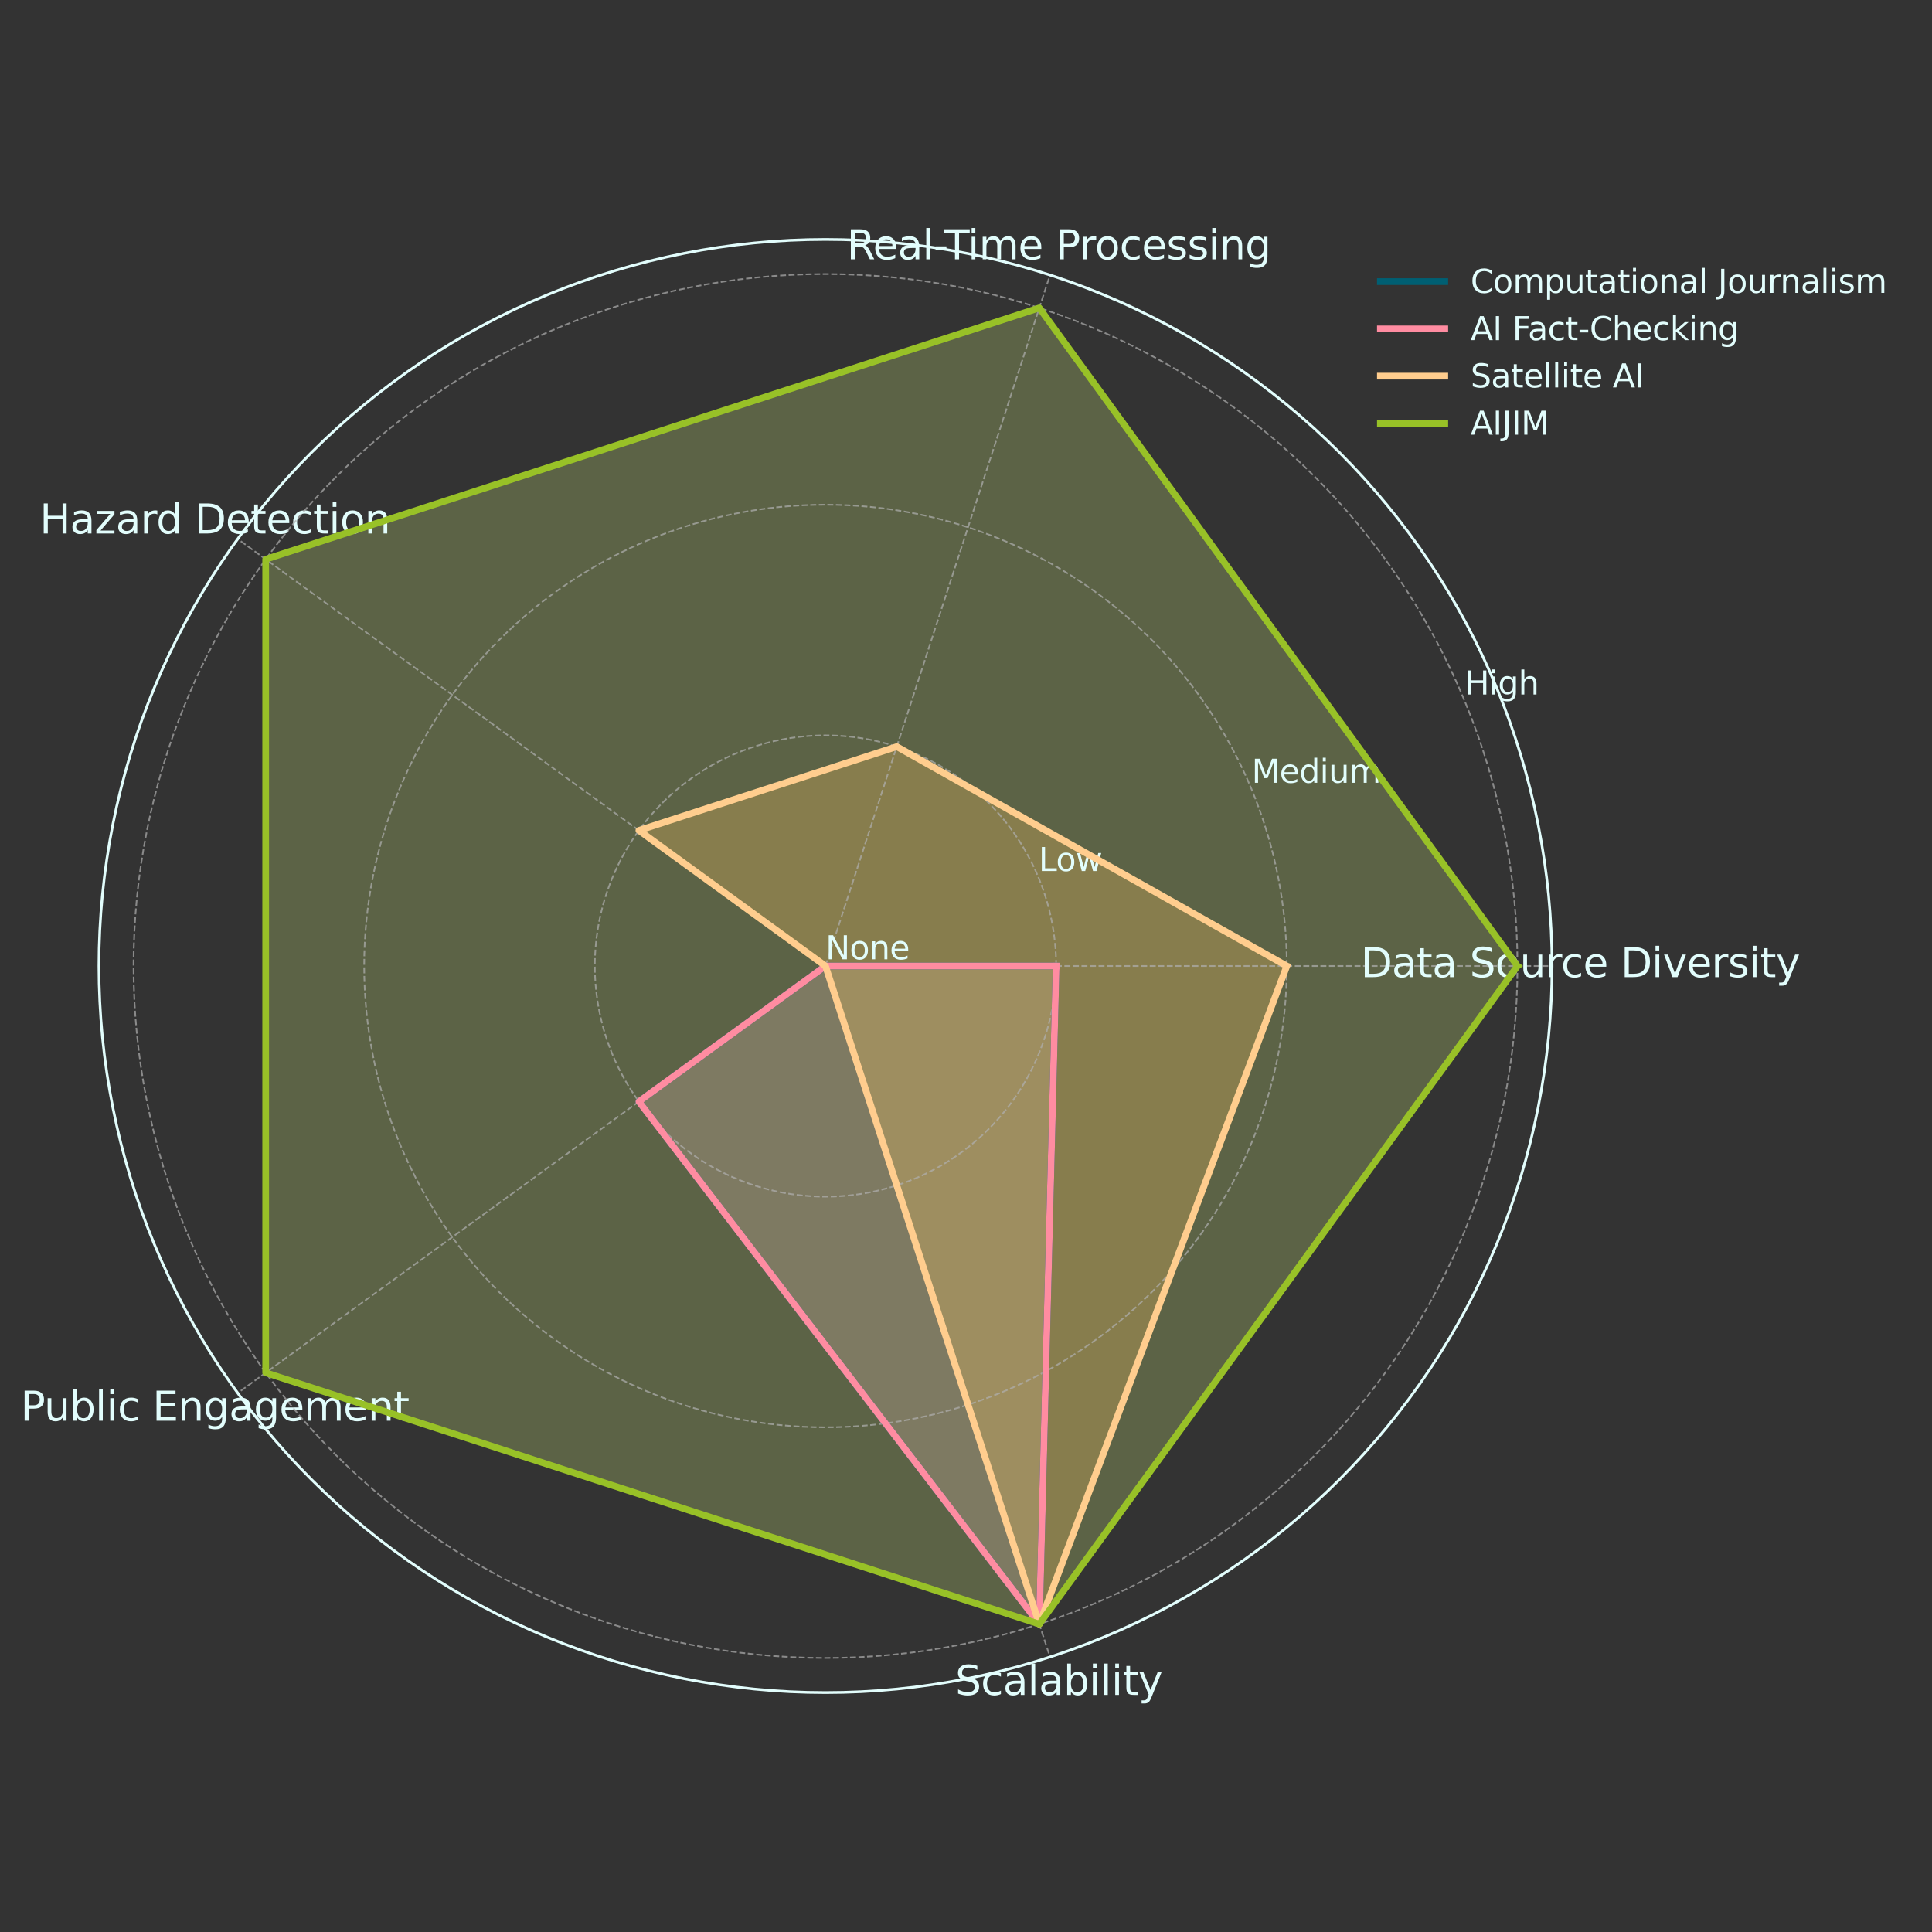 <?xml version="1.0" encoding="utf-8" standalone="no"?>
<!DOCTYPE svg PUBLIC "-//W3C//DTD SVG 1.1//EN"
  "http://www.w3.org/Graphics/SVG/1.1/DTD/svg11.dtd">
<svg xmlns:xlink="http://www.w3.org/1999/xlink" width="720pt" height="720pt" viewBox="0 0 720 720" xmlns="http://www.w3.org/2000/svg" version="1.1">
 <rect x="0" y="0" width="720" height="720" fill="#333333" stroke="none"/>
 <defs>
  <style type="text/css">*{stroke-linejoin: round; stroke-linecap: butt}</style>
 </defs>
 <g id="figure_1">
  <g id="patch_1">
   <path d="M 0 720 
L 720 720 
L 720 0 
L 0 0 
L 0 720 
z
" style="fill: none"/>
  </g>
  <g id="axes_1">
   <g id="patch_2">
    <path d="M 578.4 360 
C 578.4 324.443 571.396 289.233 557.789 256.383 
C 544.182 223.533 524.237 193.682 499.095 168.54 
C 473.952 143.398 444.102 123.452 411.252 109.845 
C 378.402 96.238 343.191 89.235 307.635 89.235 
C 272.078 89.235 236.867 96.238 204.017 109.845 
C 171.167 123.452 141.317 143.398 116.175 168.54 
C 91.032 193.682 71.087 223.533 57.48 256.383 
C 43.873 289.233 36.869 324.443 36.869 360 
C 36.869 395.557 43.873 430.767 57.48 463.617 
C 71.087 496.467 91.032 526.318 116.175 551.46 
C 141.317 576.602 171.167 596.548 204.017 610.155 
C 236.867 623.762 272.078 630.765 307.635 630.765 
C 343.191 630.765 378.402 623.762 411.252 610.155 
C 444.102 596.548 473.952 576.602 499.095 551.46 
C 524.237 526.318 544.182 496.467 557.789 463.617 
C 571.396 430.767 578.4 395.557 578.4 360 
M 307.635 360 
C 307.635 360 307.635 360 307.635 360 
C 307.635 360 307.635 360 307.635 360 
C 307.635 360 307.635 360 307.635 360 
C 307.635 360 307.635 360 307.635 360 
C 307.635 360 307.635 360 307.635 360 
C 307.635 360 307.635 360 307.635 360 
C 307.635 360 307.635 360 307.635 360 
C 307.635 360 307.635 360 307.635 360 
C 307.635 360 307.635 360 307.635 360 
C 307.635 360 307.635 360 307.635 360 
C 307.635 360 307.635 360 307.635 360 
C 307.635 360 307.635 360 307.635 360 
C 307.635 360 307.635 360 307.635 360 
C 307.635 360 307.635 360 307.635 360 
C 307.635 360 307.635 360 307.635 360 
C 307.635 360 307.635 360 307.635 360 
M 578.4 360 
L 578.4 360 
z
" style="fill: none"/>
   </g>
   <g id="patch_3">
    <path d="M 393.592 360 
L 307.635 360 
L 307.635 360 
L 238.094 410.524 
L 387.321 605.251 
z
" clip-path="url(#p1706513d1e)" style="fill: #0a9396; opacity: 0.3; stroke: #0a9396; stroke-linejoin: miter"/>
   </g>
   <g id="patch_4">
    <path d="M 393.592 360 
L 307.635 360 
L 307.635 360 
L 238.094 410.524 
L 387.321 605.251 
z
" clip-path="url(#p1706513d1e)" style="fill: #f45f74; opacity: 0.3; stroke: #f45f74; stroke-linejoin: miter"/>
   </g>
   <g id="patch_5">
    <path d="M 479.549 360 
L 334.197 278.25 
L 238.094 309.476 
L 307.635 360 
L 387.321 605.251 
z
" clip-path="url(#p1706513d1e)" style="fill: #ffb255; opacity: 0.3; stroke: #ffb255; stroke-linejoin: miter"/>
   </g>
   <g id="patch_6">
    <path d="M 565.506 360 
L 387.321 114.749 
L 99.012 208.427 
L 99.012 511.573 
L 387.321 605.251 
z
" clip-path="url(#p1706513d1e)" style="fill: #bdd373; opacity: 0.3; stroke: #bdd373; stroke-linejoin: miter"/>
   </g>
   <g id="matplotlib.axis_1">
    <g id="xtick_1">
     <g id="line2d_1">
      <path d="M 307.635 360 
L 578.4 360 
" clip-path="url(#p1706513d1e)" style="fill: none; stroke-dasharray: 2.22,0.96; stroke-dashoffset: 0; stroke: #b0b0b0; stroke-opacity: 0.7; stroke-width: 0.6"/>
     </g>
     <g id="text_1">
      <!-- Data Source Diversity -->
      <g style="fill: #e2fdfc" transform="translate(507.103 364.139) scale(0.15 -0.15)">
       <defs>
        <path id="DejaVuSans-44" d="M 1259 4147 
L 1259 519 
L 2022 519 
Q 2988 519 3436 956 
Q 3884 1394 3884 2338 
Q 3884 3275 3436 3711 
Q 2988 4147 2022 4147 
L 1259 4147 
z
M 628 4666 
L 1925 4666 
Q 3281 4666 3915 4102 
Q 4550 3538 4550 2338 
Q 4550 1131 3912 565 
Q 3275 0 1925 0 
L 628 0 
L 628 4666 
z
" transform="scale(0.016)"/>
        <path id="DejaVuSans-61" d="M 2194 1759 
Q 1497 1759 1228 1600 
Q 959 1441 959 1056 
Q 959 750 1161 570 
Q 1363 391 1709 391 
Q 2188 391 2477 730 
Q 2766 1069 2766 1631 
L 2766 1759 
L 2194 1759 
z
M 3341 1997 
L 3341 0 
L 2766 0 
L 2766 531 
Q 2569 213 2275 61 
Q 1981 -91 1556 -91 
Q 1019 -91 701 211 
Q 384 513 384 1019 
Q 384 1609 779 1909 
Q 1175 2209 1959 2209 
L 2766 2209 
L 2766 2266 
Q 2766 2663 2505 2880 
Q 2244 3097 1772 3097 
Q 1472 3097 1187 3025 
Q 903 2953 641 2809 
L 641 3341 
Q 956 3463 1253 3523 
Q 1550 3584 1831 3584 
Q 2591 3584 2966 3190 
Q 3341 2797 3341 1997 
z
" transform="scale(0.016)"/>
        <path id="DejaVuSans-74" d="M 1172 4494 
L 1172 3500 
L 2356 3500 
L 2356 3053 
L 1172 3053 
L 1172 1153 
Q 1172 725 1289 603 
Q 1406 481 1766 481 
L 2356 481 
L 2356 0 
L 1766 0 
Q 1100 0 847 248 
Q 594 497 594 1153 
L 594 3053 
L 172 3053 
L 172 3500 
L 594 3500 
L 594 4494 
L 1172 4494 
z
" transform="scale(0.016)"/>
        <path id="DejaVuSans-20" transform="scale(0.016)"/>
        <path id="DejaVuSans-53" d="M 3425 4513 
L 3425 3897 
Q 3066 4069 2747 4153 
Q 2428 4238 2131 4238 
Q 1616 4238 1336 4038 
Q 1056 3838 1056 3469 
Q 1056 3159 1242 3001 
Q 1428 2844 1947 2747 
L 2328 2669 
Q 3034 2534 3370 2195 
Q 3706 1856 3706 1288 
Q 3706 609 3251 259 
Q 2797 -91 1919 -91 
Q 1588 -91 1214 -16 
Q 841 59 441 206 
L 441 856 
Q 825 641 1194 531 
Q 1563 422 1919 422 
Q 2459 422 2753 634 
Q 3047 847 3047 1241 
Q 3047 1584 2836 1778 
Q 2625 1972 2144 2069 
L 1759 2144 
Q 1053 2284 737 2584 
Q 422 2884 422 3419 
Q 422 4038 858 4394 
Q 1294 4750 2059 4750 
Q 2388 4750 2728 4690 
Q 3069 4631 3425 4513 
z
" transform="scale(0.016)"/>
        <path id="DejaVuSans-6f" d="M 1959 3097 
Q 1497 3097 1228 2736 
Q 959 2375 959 1747 
Q 959 1119 1226 758 
Q 1494 397 1959 397 
Q 2419 397 2687 759 
Q 2956 1122 2956 1747 
Q 2956 2369 2687 2733 
Q 2419 3097 1959 3097 
z
M 1959 3584 
Q 2709 3584 3137 3096 
Q 3566 2609 3566 1747 
Q 3566 888 3137 398 
Q 2709 -91 1959 -91 
Q 1206 -91 779 398 
Q 353 888 353 1747 
Q 353 2609 779 3096 
Q 1206 3584 1959 3584 
z
" transform="scale(0.016)"/>
        <path id="DejaVuSans-75" d="M 544 1381 
L 544 3500 
L 1119 3500 
L 1119 1403 
Q 1119 906 1312 657 
Q 1506 409 1894 409 
Q 2359 409 2629 706 
Q 2900 1003 2900 1516 
L 2900 3500 
L 3475 3500 
L 3475 0 
L 2900 0 
L 2900 538 
Q 2691 219 2414 64 
Q 2138 -91 1772 -91 
Q 1169 -91 856 284 
Q 544 659 544 1381 
z
M 1991 3584 
L 1991 3584 
z
" transform="scale(0.016)"/>
        <path id="DejaVuSans-72" d="M 2631 2963 
Q 2534 3019 2420 3045 
Q 2306 3072 2169 3072 
Q 1681 3072 1420 2755 
Q 1159 2438 1159 1844 
L 1159 0 
L 581 0 
L 581 3500 
L 1159 3500 
L 1159 2956 
Q 1341 3275 1631 3429 
Q 1922 3584 2338 3584 
Q 2397 3584 2469 3576 
Q 2541 3569 2628 3553 
L 2631 2963 
z
" transform="scale(0.016)"/>
        <path id="DejaVuSans-63" d="M 3122 3366 
L 3122 2828 
Q 2878 2963 2633 3030 
Q 2388 3097 2138 3097 
Q 1578 3097 1268 2742 
Q 959 2388 959 1747 
Q 959 1106 1268 751 
Q 1578 397 2138 397 
Q 2388 397 2633 464 
Q 2878 531 3122 666 
L 3122 134 
Q 2881 22 2623 -34 
Q 2366 -91 2075 -91 
Q 1284 -91 818 406 
Q 353 903 353 1747 
Q 353 2603 823 3093 
Q 1294 3584 2113 3584 
Q 2378 3584 2631 3529 
Q 2884 3475 3122 3366 
z
" transform="scale(0.016)"/>
        <path id="DejaVuSans-65" d="M 3597 1894 
L 3597 1613 
L 953 1613 
Q 991 1019 1311 708 
Q 1631 397 2203 397 
Q 2534 397 2845 478 
Q 3156 559 3463 722 
L 3463 178 
Q 3153 47 2828 -22 
Q 2503 -91 2169 -91 
Q 1331 -91 842 396 
Q 353 884 353 1716 
Q 353 2575 817 3079 
Q 1281 3584 2069 3584 
Q 2775 3584 3186 3129 
Q 3597 2675 3597 1894 
z
M 3022 2063 
Q 3016 2534 2758 2815 
Q 2500 3097 2075 3097 
Q 1594 3097 1305 2825 
Q 1016 2553 972 2059 
L 3022 2063 
z
" transform="scale(0.016)"/>
        <path id="DejaVuSans-69" d="M 603 3500 
L 1178 3500 
L 1178 0 
L 603 0 
L 603 3500 
z
M 603 4863 
L 1178 4863 
L 1178 4134 
L 603 4134 
L 603 4863 
z
" transform="scale(0.016)"/>
        <path id="DejaVuSans-76" d="M 191 3500 
L 800 3500 
L 1894 563 
L 2988 3500 
L 3597 3500 
L 2284 0 
L 1503 0 
L 191 3500 
z
" transform="scale(0.016)"/>
        <path id="DejaVuSans-73" d="M 2834 3397 
L 2834 2853 
Q 2591 2978 2328 3040 
Q 2066 3103 1784 3103 
Q 1356 3103 1142 2972 
Q 928 2841 928 2578 
Q 928 2378 1081 2264 
Q 1234 2150 1697 2047 
L 1894 2003 
Q 2506 1872 2764 1633 
Q 3022 1394 3022 966 
Q 3022 478 2636 193 
Q 2250 -91 1575 -91 
Q 1294 -91 989 -36 
Q 684 19 347 128 
L 347 722 
Q 666 556 975 473 
Q 1284 391 1588 391 
Q 1994 391 2212 530 
Q 2431 669 2431 922 
Q 2431 1156 2273 1281 
Q 2116 1406 1581 1522 
L 1381 1569 
Q 847 1681 609 1914 
Q 372 2147 372 2553 
Q 372 3047 722 3315 
Q 1072 3584 1716 3584 
Q 2034 3584 2315 3537 
Q 2597 3491 2834 3397 
z
" transform="scale(0.016)"/>
        <path id="DejaVuSans-79" d="M 2059 -325 
Q 1816 -950 1584 -1140 
Q 1353 -1331 966 -1331 
L 506 -1331 
L 506 -850 
L 844 -850 
Q 1081 -850 1212 -737 
Q 1344 -625 1503 -206 
L 1606 56 
L 191 3500 
L 800 3500 
L 1894 763 
L 2988 3500 
L 3597 3500 
L 2059 -325 
z
" transform="scale(0.016)"/>
       </defs>
       <use xlink:href="#DejaVuSans-44"/>
       <use xlink:href="#DejaVuSans-61" x="77.002"/>
       <use xlink:href="#DejaVuSans-74" x="138.281"/>
       <use xlink:href="#DejaVuSans-61" x="177.49"/>
       <use xlink:href="#DejaVuSans-20" x="238.77"/>
       <use xlink:href="#DejaVuSans-53" x="270.557"/>
       <use xlink:href="#DejaVuSans-6f" x="334.033"/>
       <use xlink:href="#DejaVuSans-75" x="395.215"/>
       <use xlink:href="#DejaVuSans-72" x="458.594"/>
       <use xlink:href="#DejaVuSans-63" x="497.457"/>
       <use xlink:href="#DejaVuSans-65" x="552.438"/>
       <use xlink:href="#DejaVuSans-20" x="613.961"/>
       <use xlink:href="#DejaVuSans-44" x="645.748"/>
       <use xlink:href="#DejaVuSans-69" x="722.75"/>
       <use xlink:href="#DejaVuSans-76" x="750.533"/>
       <use xlink:href="#DejaVuSans-65" x="809.713"/>
       <use xlink:href="#DejaVuSans-72" x="871.236"/>
       <use xlink:href="#DejaVuSans-73" x="912.35"/>
       <use xlink:href="#DejaVuSans-69" x="964.449"/>
       <use xlink:href="#DejaVuSans-74" x="992.232"/>
       <use xlink:href="#DejaVuSans-79" x="1031.441"/>
      </g>
     </g>
    </g>
    <g id="xtick_2">
     <g id="line2d_2">
      <path d="M 307.635 360 
L 391.306 102.487 
" clip-path="url(#p1706513d1e)" style="fill: none; stroke-dasharray: 2.22,0.96; stroke-dashoffset: 0; stroke: #b0b0b0; stroke-opacity: 0.7; stroke-width: 0.6"/>
     </g>
     <g id="text_2">
      <!-- Real-Time Processing -->
      <g style="fill: #e2fdfc" transform="translate(315.581 96.64) scale(0.15 -0.15)">
       <defs>
        <path id="DejaVuSans-52" d="M 2841 2188 
Q 3044 2119 3236 1894 
Q 3428 1669 3622 1275 
L 4263 0 
L 3584 0 
L 2988 1197 
Q 2756 1666 2539 1819 
Q 2322 1972 1947 1972 
L 1259 1972 
L 1259 0 
L 628 0 
L 628 4666 
L 2053 4666 
Q 2853 4666 3247 4331 
Q 3641 3997 3641 3322 
Q 3641 2881 3436 2590 
Q 3231 2300 2841 2188 
z
M 1259 4147 
L 1259 2491 
L 2053 2491 
Q 2509 2491 2742 2702 
Q 2975 2913 2975 3322 
Q 2975 3731 2742 3939 
Q 2509 4147 2053 4147 
L 1259 4147 
z
" transform="scale(0.016)"/>
        <path id="DejaVuSans-6c" d="M 603 4863 
L 1178 4863 
L 1178 0 
L 603 0 
L 603 4863 
z
" transform="scale(0.016)"/>
        <path id="DejaVuSans-2d" d="M 313 2009 
L 1997 2009 
L 1997 1497 
L 313 1497 
L 313 2009 
z
" transform="scale(0.016)"/>
        <path id="DejaVuSans-54" d="M -19 4666 
L 3928 4666 
L 3928 4134 
L 2272 4134 
L 2272 0 
L 1638 0 
L 1638 4134 
L -19 4134 
L -19 4666 
z
" transform="scale(0.016)"/>
        <path id="DejaVuSans-6d" d="M 3328 2828 
Q 3544 3216 3844 3400 
Q 4144 3584 4550 3584 
Q 5097 3584 5394 3201 
Q 5691 2819 5691 2113 
L 5691 0 
L 5113 0 
L 5113 2094 
Q 5113 2597 4934 2840 
Q 4756 3084 4391 3084 
Q 3944 3084 3684 2787 
Q 3425 2491 3425 1978 
L 3425 0 
L 2847 0 
L 2847 2094 
Q 2847 2600 2669 2842 
Q 2491 3084 2119 3084 
Q 1678 3084 1418 2786 
Q 1159 2488 1159 1978 
L 1159 0 
L 581 0 
L 581 3500 
L 1159 3500 
L 1159 2956 
Q 1356 3278 1631 3431 
Q 1906 3584 2284 3584 
Q 2666 3584 2933 3390 
Q 3200 3197 3328 2828 
z
" transform="scale(0.016)"/>
        <path id="DejaVuSans-50" d="M 1259 4147 
L 1259 2394 
L 2053 2394 
Q 2494 2394 2734 2622 
Q 2975 2850 2975 3272 
Q 2975 3691 2734 3919 
Q 2494 4147 2053 4147 
L 1259 4147 
z
M 628 4666 
L 2053 4666 
Q 2838 4666 3239 4311 
Q 3641 3956 3641 3272 
Q 3641 2581 3239 2228 
Q 2838 1875 2053 1875 
L 1259 1875 
L 1259 0 
L 628 0 
L 628 4666 
z
" transform="scale(0.016)"/>
        <path id="DejaVuSans-6e" d="M 3513 2113 
L 3513 0 
L 2938 0 
L 2938 2094 
Q 2938 2591 2744 2837 
Q 2550 3084 2163 3084 
Q 1697 3084 1428 2787 
Q 1159 2491 1159 1978 
L 1159 0 
L 581 0 
L 581 3500 
L 1159 3500 
L 1159 2956 
Q 1366 3272 1645 3428 
Q 1925 3584 2291 3584 
Q 2894 3584 3203 3211 
Q 3513 2838 3513 2113 
z
" transform="scale(0.016)"/>
        <path id="DejaVuSans-67" d="M 2906 1791 
Q 2906 2416 2648 2759 
Q 2391 3103 1925 3103 
Q 1463 3103 1205 2759 
Q 947 2416 947 1791 
Q 947 1169 1205 825 
Q 1463 481 1925 481 
Q 2391 481 2648 825 
Q 2906 1169 2906 1791 
z
M 3481 434 
Q 3481 -459 3084 -895 
Q 2688 -1331 1869 -1331 
Q 1566 -1331 1297 -1286 
Q 1028 -1241 775 -1147 
L 775 -588 
Q 1028 -725 1275 -790 
Q 1522 -856 1778 -856 
Q 2344 -856 2625 -561 
Q 2906 -266 2906 331 
L 2906 616 
Q 2728 306 2450 153 
Q 2172 0 1784 0 
Q 1141 0 747 490 
Q 353 981 353 1791 
Q 353 2603 747 3093 
Q 1141 3584 1784 3584 
Q 2172 3584 2450 3431 
Q 2728 3278 2906 2969 
L 2906 3500 
L 3481 3500 
L 3481 434 
z
" transform="scale(0.016)"/>
       </defs>
       <use xlink:href="#DejaVuSans-52"/>
       <use xlink:href="#DejaVuSans-65" x="64.982"/>
       <use xlink:href="#DejaVuSans-61" x="126.506"/>
       <use xlink:href="#DejaVuSans-6c" x="187.785"/>
       <use xlink:href="#DejaVuSans-2d" x="215.568"/>
       <use xlink:href="#DejaVuSans-54" x="242.527"/>
       <use xlink:href="#DejaVuSans-69" x="300.486"/>
       <use xlink:href="#DejaVuSans-6d" x="328.27"/>
       <use xlink:href="#DejaVuSans-65" x="425.682"/>
       <use xlink:href="#DejaVuSans-20" x="487.205"/>
       <use xlink:href="#DejaVuSans-50" x="518.992"/>
       <use xlink:href="#DejaVuSans-72" x="577.545"/>
       <use xlink:href="#DejaVuSans-6f" x="616.408"/>
       <use xlink:href="#DejaVuSans-63" x="677.59"/>
       <use xlink:href="#DejaVuSans-65" x="732.57"/>
       <use xlink:href="#DejaVuSans-73" x="794.094"/>
       <use xlink:href="#DejaVuSans-73" x="846.193"/>
       <use xlink:href="#DejaVuSans-69" x="898.293"/>
       <use xlink:href="#DejaVuSans-6e" x="926.076"/>
       <use xlink:href="#DejaVuSans-67" x="989.455"/>
      </g>
     </g>
    </g>
    <g id="xtick_3">
     <g id="line2d_3">
      <path d="M 307.635 360 
L 88.581 200.848 
" clip-path="url(#p1706513d1e)" style="fill: none; stroke-dasharray: 2.22,0.96; stroke-dashoffset: 0; stroke: #b0b0b0; stroke-opacity: 0.7; stroke-width: 0.6"/>
     </g>
     <g id="text_3">
      <!-- Hazard Detection -->
      <g style="fill: #e2fdfc" transform="translate(14.786 198.815) scale(0.15 -0.15)">
       <defs>
        <path id="DejaVuSans-48" d="M 628 4666 
L 1259 4666 
L 1259 2753 
L 3553 2753 
L 3553 4666 
L 4184 4666 
L 4184 0 
L 3553 0 
L 3553 2222 
L 1259 2222 
L 1259 0 
L 628 0 
L 628 4666 
z
" transform="scale(0.016)"/>
        <path id="DejaVuSans-7a" d="M 353 3500 
L 3084 3500 
L 3084 2975 
L 922 459 
L 3084 459 
L 3084 0 
L 275 0 
L 275 525 
L 2438 3041 
L 353 3041 
L 353 3500 
z
" transform="scale(0.016)"/>
        <path id="DejaVuSans-64" d="M 2906 2969 
L 2906 4863 
L 3481 4863 
L 3481 0 
L 2906 0 
L 2906 525 
Q 2725 213 2448 61 
Q 2172 -91 1784 -91 
Q 1150 -91 751 415 
Q 353 922 353 1747 
Q 353 2572 751 3078 
Q 1150 3584 1784 3584 
Q 2172 3584 2448 3432 
Q 2725 3281 2906 2969 
z
M 947 1747 
Q 947 1113 1208 752 
Q 1469 391 1925 391 
Q 2381 391 2643 752 
Q 2906 1113 2906 1747 
Q 2906 2381 2643 2742 
Q 2381 3103 1925 3103 
Q 1469 3103 1208 2742 
Q 947 2381 947 1747 
z
" transform="scale(0.016)"/>
       </defs>
       <use xlink:href="#DejaVuSans-48"/>
       <use xlink:href="#DejaVuSans-61" x="75.195"/>
       <use xlink:href="#DejaVuSans-7a" x="136.475"/>
       <use xlink:href="#DejaVuSans-61" x="188.965"/>
       <use xlink:href="#DejaVuSans-72" x="250.244"/>
       <use xlink:href="#DejaVuSans-64" x="289.607"/>
       <use xlink:href="#DejaVuSans-20" x="353.084"/>
       <use xlink:href="#DejaVuSans-44" x="384.871"/>
       <use xlink:href="#DejaVuSans-65" x="461.873"/>
       <use xlink:href="#DejaVuSans-74" x="523.396"/>
       <use xlink:href="#DejaVuSans-65" x="562.605"/>
       <use xlink:href="#DejaVuSans-63" x="624.129"/>
       <use xlink:href="#DejaVuSans-74" x="679.109"/>
       <use xlink:href="#DejaVuSans-69" x="718.318"/>
       <use xlink:href="#DejaVuSans-6f" x="746.102"/>
       <use xlink:href="#DejaVuSans-6e" x="807.283"/>
      </g>
     </g>
    </g>
    <g id="xtick_4">
     <g id="line2d_4">
      <path d="M 307.635 360 
L 88.581 519.152 
" clip-path="url(#p1706513d1e)" style="fill: none; stroke-dasharray: 2.22,0.96; stroke-dashoffset: 0; stroke: #b0b0b0; stroke-opacity: 0.7; stroke-width: 0.6"/>
     </g>
     <g id="text_4">
      <!-- Public Engagement -->
      <g style="fill: #e2fdfc" transform="translate(7.667 529.463) scale(0.15 -0.15)">
       <defs>
        <path id="DejaVuSans-62" d="M 3116 1747 
Q 3116 2381 2855 2742 
Q 2594 3103 2138 3103 
Q 1681 3103 1420 2742 
Q 1159 2381 1159 1747 
Q 1159 1113 1420 752 
Q 1681 391 2138 391 
Q 2594 391 2855 752 
Q 3116 1113 3116 1747 
z
M 1159 2969 
Q 1341 3281 1617 3432 
Q 1894 3584 2278 3584 
Q 2916 3584 3314 3078 
Q 3713 2572 3713 1747 
Q 3713 922 3314 415 
Q 2916 -91 2278 -91 
Q 1894 -91 1617 61 
Q 1341 213 1159 525 
L 1159 0 
L 581 0 
L 581 4863 
L 1159 4863 
L 1159 2969 
z
" transform="scale(0.016)"/>
        <path id="DejaVuSans-45" d="M 628 4666 
L 3578 4666 
L 3578 4134 
L 1259 4134 
L 1259 2753 
L 3481 2753 
L 3481 2222 
L 1259 2222 
L 1259 531 
L 3634 531 
L 3634 0 
L 628 0 
L 628 4666 
z
" transform="scale(0.016)"/>
       </defs>
       <use xlink:href="#DejaVuSans-50"/>
       <use xlink:href="#DejaVuSans-75" x="58.553"/>
       <use xlink:href="#DejaVuSans-62" x="121.932"/>
       <use xlink:href="#DejaVuSans-6c" x="185.408"/>
       <use xlink:href="#DejaVuSans-69" x="213.191"/>
       <use xlink:href="#DejaVuSans-63" x="240.975"/>
       <use xlink:href="#DejaVuSans-20" x="295.955"/>
       <use xlink:href="#DejaVuSans-45" x="327.742"/>
       <use xlink:href="#DejaVuSans-6e" x="390.926"/>
       <use xlink:href="#DejaVuSans-67" x="454.305"/>
       <use xlink:href="#DejaVuSans-61" x="517.781"/>
       <use xlink:href="#DejaVuSans-67" x="579.061"/>
       <use xlink:href="#DejaVuSans-65" x="642.537"/>
       <use xlink:href="#DejaVuSans-6d" x="704.061"/>
       <use xlink:href="#DejaVuSans-65" x="801.473"/>
       <use xlink:href="#DejaVuSans-6e" x="862.996"/>
       <use xlink:href="#DejaVuSans-74" x="926.375"/>
      </g>
     </g>
    </g>
    <g id="xtick_5">
     <g id="line2d_5">
      <path d="M 307.635 360 
L 391.306 617.513 
" clip-path="url(#p1706513d1e)" style="fill: none; stroke-dasharray: 2.22,0.96; stroke-dashoffset: 0; stroke: #b0b0b0; stroke-opacity: 0.7; stroke-width: 0.6"/>
     </g>
     <g id="text_5">
      <!-- Scalability -->
      <g style="fill: #e2fdfc" transform="translate(355.998 631.638) scale(0.15 -0.15)">
       <use xlink:href="#DejaVuSans-53"/>
       <use xlink:href="#DejaVuSans-63" x="63.477"/>
       <use xlink:href="#DejaVuSans-61" x="118.457"/>
       <use xlink:href="#DejaVuSans-6c" x="179.736"/>
       <use xlink:href="#DejaVuSans-61" x="207.52"/>
       <use xlink:href="#DejaVuSans-62" x="268.799"/>
       <use xlink:href="#DejaVuSans-69" x="332.275"/>
       <use xlink:href="#DejaVuSans-6c" x="360.059"/>
       <use xlink:href="#DejaVuSans-69" x="387.842"/>
       <use xlink:href="#DejaVuSans-74" x="415.625"/>
       <use xlink:href="#DejaVuSans-79" x="454.834"/>
      </g>
     </g>
    </g>
   </g>
   <g id="matplotlib.axis_2">
    <g id="ytick_1">
     <g id="line2d_6">
      <path d="M 307.635 360 
C 307.635 360 307.635 360 307.635 360 
C 307.635 360 307.635 360 307.635 360 
C 307.635 360 307.635 360 307.635 360 
C 307.635 360 307.635 360 307.635 360 
C 307.635 360 307.635 360 307.635 360 
C 307.635 360 307.635 360 307.635 360 
C 307.635 360 307.635 360 307.635 360 
C 307.635 360 307.635 360 307.635 360 
C 307.635 360 307.635 360 307.635 360 
C 307.635 360 307.635 360 307.635 360 
C 307.635 360 307.635 360 307.635 360 
C 307.635 360 307.635 360 307.635 360 
C 307.635 360 307.635 360 307.635 360 
C 307.635 360 307.635 360 307.635 360 
C 307.635 360 307.635 360 307.635 360 
C 307.635 360 307.635 360 307.635 360 
" clip-path="url(#p1706513d1e)" style="fill: none; stroke-dasharray: 2.22,0.96; stroke-dashoffset: 0; stroke: #b0b0b0; stroke-opacity: 0.7; stroke-width: 0.6"/>
     </g>
     <g id="text_6">
      <!-- None -->
      <g style="fill: #e2fdfc" transform="translate(307.635 357.504) scale(0.12 -0.12)">
       <defs>
        <path id="DejaVuSans-4e" d="M 628 4666 
L 1478 4666 
L 3547 763 
L 3547 4666 
L 4159 4666 
L 4159 0 
L 3309 0 
L 1241 3903 
L 1241 0 
L 628 0 
L 628 4666 
z
" transform="scale(0.016)"/>
       </defs>
       <use xlink:href="#DejaVuSans-4e"/>
       <use xlink:href="#DejaVuSans-6f" x="74.805"/>
       <use xlink:href="#DejaVuSans-6e" x="135.986"/>
       <use xlink:href="#DejaVuSans-65" x="199.365"/>
      </g>
     </g>
    </g>
    <g id="ytick_2">
     <g id="line2d_7">
      <path d="M 393.592 360 
C 393.592 348.712 391.368 337.534 387.049 327.106 
C 382.729 316.677 376.397 307.201 368.416 299.219 
C 360.434 291.237 350.958 284.905 340.529 280.586 
C 330.1 276.266 318.922 274.043 307.635 274.043 
C 296.347 274.043 285.169 276.266 274.74 280.586 
C 264.312 284.905 254.835 291.237 246.854 299.219 
C 238.872 307.201 232.54 316.677 228.22 327.106 
C 223.901 337.534 221.677 348.712 221.677 360 
C 221.677 371.288 223.901 382.466 228.22 392.894 
C 232.54 403.323 238.872 412.799 246.854 420.781 
C 254.835 428.763 264.312 435.095 274.74 439.414 
C 285.169 443.734 296.347 445.957 307.635 445.957 
C 318.922 445.957 330.1 443.734 340.529 439.414 
C 350.958 435.095 360.434 428.763 368.416 420.781 
C 376.397 412.799 382.729 403.323 387.049 392.894 
C 391.368 382.466 393.592 371.288 393.592 360 
" clip-path="url(#p1706513d1e)" style="fill: none; stroke-dasharray: 2.22,0.96; stroke-dashoffset: 0; stroke: #b0b0b0; stroke-opacity: 0.7; stroke-width: 0.6"/>
     </g>
     <g id="text_7">
      <!-- Low -->
      <g style="fill: #e2fdfc" transform="translate(387.049 324.61) scale(0.12 -0.12)">
       <defs>
        <path id="DejaVuSans-4c" d="M 628 4666 
L 1259 4666 
L 1259 531 
L 3531 531 
L 3531 0 
L 628 0 
L 628 4666 
z
" transform="scale(0.016)"/>
        <path id="DejaVuSans-77" d="M 269 3500 
L 844 3500 
L 1563 769 
L 2278 3500 
L 2956 3500 
L 3675 769 
L 4391 3500 
L 4966 3500 
L 4050 0 
L 3372 0 
L 2619 2869 
L 1863 0 
L 1184 0 
L 269 3500 
z
" transform="scale(0.016)"/>
       </defs>
       <use xlink:href="#DejaVuSans-4c"/>
       <use xlink:href="#DejaVuSans-6f" x="53.963"/>
       <use xlink:href="#DejaVuSans-77" x="115.145"/>
      </g>
     </g>
    </g>
    <g id="ytick_3">
     <g id="line2d_8">
      <path d="M 479.549 360 
C 479.549 337.424 475.102 315.068 466.463 294.211 
C 457.824 273.354 445.16 254.401 429.197 238.438 
C 413.233 222.475 394.281 209.811 373.423 201.172 
C 352.566 192.532 330.21 188.085 307.635 188.085 
C 285.059 188.085 262.703 192.532 241.846 201.172 
C 220.989 209.811 202.036 222.475 186.073 238.438 
C 170.109 254.401 157.446 273.354 148.806 294.211 
C 140.167 315.068 135.72 337.424 135.72 360 
C 135.72 382.576 140.167 404.932 148.806 425.789 
C 157.446 446.646 170.109 465.599 186.073 481.562 
C 202.036 497.525 220.989 510.189 241.846 518.828 
C 262.703 527.468 285.059 531.915 307.635 531.915 
C 330.21 531.915 352.566 527.468 373.423 518.828 
C 394.281 510.189 413.233 497.525 429.197 481.562 
C 445.16 465.599 457.824 446.646 466.463 425.789 
C 475.102 404.932 479.549 382.576 479.549 360 
" clip-path="url(#p1706513d1e)" style="fill: none; stroke-dasharray: 2.22,0.96; stroke-dashoffset: 0; stroke: #b0b0b0; stroke-opacity: 0.7; stroke-width: 0.6"/>
     </g>
     <g id="text_8">
      <!-- Medium -->
      <g style="fill: #e2fdfc" transform="translate(466.463 291.716) scale(0.12 -0.12)">
       <defs>
        <path id="DejaVuSans-4d" d="M 628 4666 
L 1569 4666 
L 2759 1491 
L 3956 4666 
L 4897 4666 
L 4897 0 
L 4281 0 
L 4281 4097 
L 3078 897 
L 2444 897 
L 1241 4097 
L 1241 0 
L 628 0 
L 628 4666 
z
" transform="scale(0.016)"/>
       </defs>
       <use xlink:href="#DejaVuSans-4d"/>
       <use xlink:href="#DejaVuSans-65" x="86.279"/>
       <use xlink:href="#DejaVuSans-64" x="147.803"/>
       <use xlink:href="#DejaVuSans-69" x="211.279"/>
       <use xlink:href="#DejaVuSans-75" x="239.062"/>
       <use xlink:href="#DejaVuSans-6d" x="302.441"/>
      </g>
     </g>
    </g>
    <g id="ytick_4">
     <g id="line2d_9">
      <path d="M 565.506 360 
C 565.506 326.137 558.836 292.602 545.877 261.317 
C 532.918 230.031 513.923 201.602 489.978 177.657 
C 466.032 153.712 437.604 134.716 406.318 121.758 
C 375.032 108.799 341.498 102.128 307.635 102.128 
C 273.771 102.128 240.237 108.799 208.951 121.758 
C 177.666 134.716 149.237 153.712 125.292 177.657 
C 101.347 201.602 82.351 230.031 69.392 261.317 
C 56.433 292.602 49.763 326.137 49.763 360 
C 49.763 393.863 56.433 427.398 69.392 458.683 
C 82.351 489.969 101.347 518.398 125.292 542.343 
C 149.237 566.288 177.666 585.284 208.951 598.242 
C 240.237 611.201 273.771 617.872 307.635 617.872 
C 341.498 617.872 375.032 611.201 406.318 598.242 
C 437.604 585.284 466.032 566.288 489.978 542.343 
C 513.923 518.398 532.918 489.969 545.877 458.683 
C 558.836 427.398 565.506 393.863 565.506 360 
" clip-path="url(#p1706513d1e)" style="fill: none; stroke-dasharray: 2.22,0.96; stroke-dashoffset: 0; stroke: #b0b0b0; stroke-opacity: 0.7; stroke-width: 0.6"/>
     </g>
     <g id="text_9">
      <!-- High -->
      <g style="fill: #e2fdfc" transform="translate(545.877 258.821) scale(0.12 -0.12)">
       <defs>
        <path id="DejaVuSans-68" d="M 3513 2113 
L 3513 0 
L 2938 0 
L 2938 2094 
Q 2938 2591 2744 2837 
Q 2550 3084 2163 3084 
Q 1697 3084 1428 2787 
Q 1159 2491 1159 1978 
L 1159 0 
L 581 0 
L 581 4863 
L 1159 4863 
L 1159 2956 
Q 1366 3272 1645 3428 
Q 1925 3584 2291 3584 
Q 2894 3584 3203 3211 
Q 3513 2838 3513 2113 
z
" transform="scale(0.016)"/>
       </defs>
       <use xlink:href="#DejaVuSans-48"/>
       <use xlink:href="#DejaVuSans-69" x="75.195"/>
       <use xlink:href="#DejaVuSans-67" x="102.979"/>
       <use xlink:href="#DejaVuSans-68" x="166.455"/>
      </g>
     </g>
    </g>
   </g>
   <g id="line2d_10">
    <path d="M 393.592 360 
L 307.635 360 
L 307.635 360 
L 238.094 410.524 
L 387.321 605.251 
L 393.592 360 
" clip-path="url(#p1706513d1e)" style="fill: none; stroke: #005f73; stroke-width: 2.5; stroke-linecap: square"/>
   </g>
   <g id="line2d_11">
    <path d="M 393.592 360 
L 307.635 360 
L 307.635 360 
L 238.094 410.524 
L 387.321 605.251 
L 393.592 360 
" clip-path="url(#p1706513d1e)" style="fill: none; stroke: #ff8ca1; stroke-width: 2.5; stroke-linecap: square"/>
   </g>
   <g id="line2d_12">
    <path d="M 479.549 360 
L 334.197 278.25 
L 238.094 309.476 
L 307.635 360 
L 387.321 605.251 
L 479.549 360 
" clip-path="url(#p1706513d1e)" style="fill: none; stroke: #ffcd8e; stroke-width: 2.5; stroke-linecap: square"/>
   </g>
   <g id="line2d_13">
    <path d="M 565.506 360 
L 387.321 114.749 
L 99.012 208.427 
L 99.012 511.573 
L 387.321 605.251 
L 565.506 360 
" clip-path="url(#p1706513d1e)" style="fill: none; stroke: #98c127; stroke-width: 2.5; stroke-linecap: square"/>
   </g>
   <g id="patch_7">
    <path d="M 578.4 360 
C 578.4 324.443 571.396 289.233 557.789 256.383 
C 544.182 223.533 524.237 193.682 499.095 168.54 
C 473.952 143.398 444.102 123.452 411.252 109.845 
C 378.402 96.238 343.191 89.235 307.635 89.235 
C 272.078 89.235 236.867 96.238 204.017 109.845 
C 171.167 123.452 141.317 143.398 116.175 168.54 
C 91.032 193.682 71.087 223.533 57.48 256.383 
C 43.873 289.233 36.869 324.443 36.869 360 
C 36.869 395.557 43.873 430.767 57.48 463.617 
C 71.087 496.467 91.032 526.318 116.175 551.46 
C 141.317 576.602 171.167 596.548 204.017 610.155 
C 236.867 623.762 272.078 630.765 307.635 630.765 
C 343.191 630.765 378.402 623.762 411.252 610.155 
C 444.102 596.548 473.952 576.602 499.095 551.46 
C 524.237 526.318 544.182 496.467 557.789 463.617 
C 571.396 430.767 578.4 395.557 578.4 360 
" style="fill: none; stroke: #e2fdfc; stroke-linejoin: miter; stroke-linecap: square"/>
   </g>
   <g id="legend_1">
    <g id="line2d_14">
     <path d="M 514.427 104.953 
L 526.427 104.953 
L 538.427 104.953 
" style="fill: none; stroke: #005f73; stroke-width: 2.5; stroke-linecap: square"/>
    </g>
    <g id="text_10">
     <!-- Computational Journalism -->
     <g style="fill: #e2fdfc" transform="translate(548.027 109.153) scale(0.12 -0.12)">
      <defs>
       <path id="DejaVuSans-43" d="M 4122 4306 
L 4122 3641 
Q 3803 3938 3442 4084 
Q 3081 4231 2675 4231 
Q 1875 4231 1450 3742 
Q 1025 3253 1025 2328 
Q 1025 1406 1450 917 
Q 1875 428 2675 428 
Q 3081 428 3442 575 
Q 3803 722 4122 1019 
L 4122 359 
Q 3791 134 3420 21 
Q 3050 -91 2638 -91 
Q 1578 -91 968 557 
Q 359 1206 359 2328 
Q 359 3453 968 4101 
Q 1578 4750 2638 4750 
Q 3056 4750 3426 4639 
Q 3797 4528 4122 4306 
z
" transform="scale(0.016)"/>
       <path id="DejaVuSans-70" d="M 1159 525 
L 1159 -1331 
L 581 -1331 
L 581 3500 
L 1159 3500 
L 1159 2969 
Q 1341 3281 1617 3432 
Q 1894 3584 2278 3584 
Q 2916 3584 3314 3078 
Q 3713 2572 3713 1747 
Q 3713 922 3314 415 
Q 2916 -91 2278 -91 
Q 1894 -91 1617 61 
Q 1341 213 1159 525 
z
M 3116 1747 
Q 3116 2381 2855 2742 
Q 2594 3103 2138 3103 
Q 1681 3103 1420 2742 
Q 1159 2381 1159 1747 
Q 1159 1113 1420 752 
Q 1681 391 2138 391 
Q 2594 391 2855 752 
Q 3116 1113 3116 1747 
z
" transform="scale(0.016)"/>
       <path id="DejaVuSans-4a" d="M 628 4666 
L 1259 4666 
L 1259 325 
Q 1259 -519 939 -900 
Q 619 -1281 -91 -1281 
L -331 -1281 
L -331 -750 
L -134 -750 
Q 284 -750 456 -515 
Q 628 -281 628 325 
L 628 4666 
z
" transform="scale(0.016)"/>
      </defs>
      <use xlink:href="#DejaVuSans-43"/>
      <use xlink:href="#DejaVuSans-6f" x="69.824"/>
      <use xlink:href="#DejaVuSans-6d" x="131.006"/>
      <use xlink:href="#DejaVuSans-70" x="228.418"/>
      <use xlink:href="#DejaVuSans-75" x="291.895"/>
      <use xlink:href="#DejaVuSans-74" x="355.273"/>
      <use xlink:href="#DejaVuSans-61" x="394.482"/>
      <use xlink:href="#DejaVuSans-74" x="455.762"/>
      <use xlink:href="#DejaVuSans-69" x="494.971"/>
      <use xlink:href="#DejaVuSans-6f" x="522.754"/>
      <use xlink:href="#DejaVuSans-6e" x="583.936"/>
      <use xlink:href="#DejaVuSans-61" x="647.314"/>
      <use xlink:href="#DejaVuSans-6c" x="708.594"/>
      <use xlink:href="#DejaVuSans-20" x="736.377"/>
      <use xlink:href="#DejaVuSans-4a" x="768.164"/>
      <use xlink:href="#DejaVuSans-6f" x="797.656"/>
      <use xlink:href="#DejaVuSans-75" x="858.838"/>
      <use xlink:href="#DejaVuSans-72" x="922.217"/>
      <use xlink:href="#DejaVuSans-6e" x="961.58"/>
      <use xlink:href="#DejaVuSans-61" x="1024.959"/>
      <use xlink:href="#DejaVuSans-6c" x="1086.238"/>
      <use xlink:href="#DejaVuSans-69" x="1114.021"/>
      <use xlink:href="#DejaVuSans-73" x="1141.805"/>
      <use xlink:href="#DejaVuSans-6d" x="1193.904"/>
     </g>
    </g>
    <g id="line2d_15">
     <path d="M 514.427 122.566 
L 526.427 122.566 
L 538.427 122.566 
" style="fill: none; stroke: #ff8ca1; stroke-width: 2.5; stroke-linecap: square"/>
    </g>
    <g id="text_11">
     <!-- AI Fact-Checking -->
     <g style="fill: #e2fdfc" transform="translate(548.027 126.766) scale(0.12 -0.12)">
      <defs>
       <path id="DejaVuSans-41" d="M 2188 4044 
L 1331 1722 
L 3047 1722 
L 2188 4044 
z
M 1831 4666 
L 2547 4666 
L 4325 0 
L 3669 0 
L 3244 1197 
L 1141 1197 
L 716 0 
L 50 0 
L 1831 4666 
z
" transform="scale(0.016)"/>
       <path id="DejaVuSans-49" d="M 628 4666 
L 1259 4666 
L 1259 0 
L 628 0 
L 628 4666 
z
" transform="scale(0.016)"/>
       <path id="DejaVuSans-46" d="M 628 4666 
L 3309 4666 
L 3309 4134 
L 1259 4134 
L 1259 2759 
L 3109 2759 
L 3109 2228 
L 1259 2228 
L 1259 0 
L 628 0 
L 628 4666 
z
" transform="scale(0.016)"/>
       <path id="DejaVuSans-6b" d="M 581 4863 
L 1159 4863 
L 1159 1991 
L 2875 3500 
L 3609 3500 
L 1753 1863 
L 3688 0 
L 2938 0 
L 1159 1709 
L 1159 0 
L 581 0 
L 581 4863 
z
" transform="scale(0.016)"/>
      </defs>
      <use xlink:href="#DejaVuSans-41"/>
      <use xlink:href="#DejaVuSans-49" x="68.408"/>
      <use xlink:href="#DejaVuSans-20" x="97.9"/>
      <use xlink:href="#DejaVuSans-46" x="129.688"/>
      <use xlink:href="#DejaVuSans-61" x="178.082"/>
      <use xlink:href="#DejaVuSans-63" x="239.361"/>
      <use xlink:href="#DejaVuSans-74" x="294.342"/>
      <use xlink:href="#DejaVuSans-2d" x="333.551"/>
      <use xlink:href="#DejaVuSans-43" x="369.635"/>
      <use xlink:href="#DejaVuSans-68" x="439.459"/>
      <use xlink:href="#DejaVuSans-65" x="502.838"/>
      <use xlink:href="#DejaVuSans-63" x="564.361"/>
      <use xlink:href="#DejaVuSans-6b" x="619.342"/>
      <use xlink:href="#DejaVuSans-69" x="677.252"/>
      <use xlink:href="#DejaVuSans-6e" x="705.035"/>
      <use xlink:href="#DejaVuSans-67" x="768.414"/>
     </g>
    </g>
    <g id="line2d_16">
     <path d="M 514.427 140.18 
L 526.427 140.18 
L 538.427 140.18 
" style="fill: none; stroke: #ffcd8e; stroke-width: 2.5; stroke-linecap: square"/>
    </g>
    <g id="text_12">
     <!-- Satellite AI -->
     <g style="fill: #e2fdfc" transform="translate(548.027 144.38) scale(0.12 -0.12)">
      <use xlink:href="#DejaVuSans-53"/>
      <use xlink:href="#DejaVuSans-61" x="63.477"/>
      <use xlink:href="#DejaVuSans-74" x="124.756"/>
      <use xlink:href="#DejaVuSans-65" x="163.965"/>
      <use xlink:href="#DejaVuSans-6c" x="225.488"/>
      <use xlink:href="#DejaVuSans-6c" x="253.271"/>
      <use xlink:href="#DejaVuSans-69" x="281.055"/>
      <use xlink:href="#DejaVuSans-74" x="308.838"/>
      <use xlink:href="#DejaVuSans-65" x="348.047"/>
      <use xlink:href="#DejaVuSans-20" x="409.57"/>
      <use xlink:href="#DejaVuSans-41" x="441.357"/>
      <use xlink:href="#DejaVuSans-49" x="509.766"/>
     </g>
    </g>
    <g id="line2d_17">
     <path d="M 514.427 157.794 
L 526.427 157.794 
L 538.427 157.794 
" style="fill: none; stroke: #98c127; stroke-width: 2.5; stroke-linecap: square"/>
    </g>
    <g id="text_13">
     <!-- AIJIM -->
     <g style="fill: #e2fdfc" transform="translate(548.027 161.994) scale(0.12 -0.12)">
      <use xlink:href="#DejaVuSans-41"/>
      <use xlink:href="#DejaVuSans-49" x="68.408"/>
      <use xlink:href="#DejaVuSans-4a" x="97.9"/>
      <use xlink:href="#DejaVuSans-49" x="127.393"/>
      <use xlink:href="#DejaVuSans-4d" x="156.885"/>
     </g>
    </g>
   </g>
  </g>
 </g>
 <defs>
  <clipPath id="p1706513d1e">
   <path d="M 578.4 360 
C 578.4 324.443 571.396 289.233 557.789 256.383 
C 544.182 223.533 524.237 193.682 499.095 168.54 
C 473.952 143.398 444.102 123.452 411.252 109.845 
C 378.402 96.238 343.191 89.235 307.635 89.235 
C 272.078 89.235 236.867 96.238 204.017 109.845 
C 171.167 123.452 141.317 143.398 116.175 168.54 
C 91.032 193.682 71.087 223.533 57.48 256.383 
C 43.873 289.233 36.869 324.443 36.869 360 
C 36.869 395.557 43.873 430.767 57.48 463.617 
C 71.087 496.467 91.032 526.318 116.175 551.46 
C 141.317 576.602 171.167 596.548 204.017 610.155 
C 236.867 623.762 272.078 630.765 307.635 630.765 
C 343.191 630.765 378.402 623.762 411.252 610.155 
C 444.102 596.548 473.952 576.602 499.095 551.46 
C 524.237 526.318 544.182 496.467 557.789 463.617 
C 571.396 430.767 578.4 395.557 578.4 360 
M 307.635 360 
C 307.635 360 307.635 360 307.635 360 
C 307.635 360 307.635 360 307.635 360 
C 307.635 360 307.635 360 307.635 360 
C 307.635 360 307.635 360 307.635 360 
C 307.635 360 307.635 360 307.635 360 
C 307.635 360 307.635 360 307.635 360 
C 307.635 360 307.635 360 307.635 360 
C 307.635 360 307.635 360 307.635 360 
C 307.635 360 307.635 360 307.635 360 
C 307.635 360 307.635 360 307.635 360 
C 307.635 360 307.635 360 307.635 360 
C 307.635 360 307.635 360 307.635 360 
C 307.635 360 307.635 360 307.635 360 
C 307.635 360 307.635 360 307.635 360 
C 307.635 360 307.635 360 307.635 360 
C 307.635 360 307.635 360 307.635 360 
M 578.4 360 
z
"/>
  </clipPath>
 </defs>
</svg>

